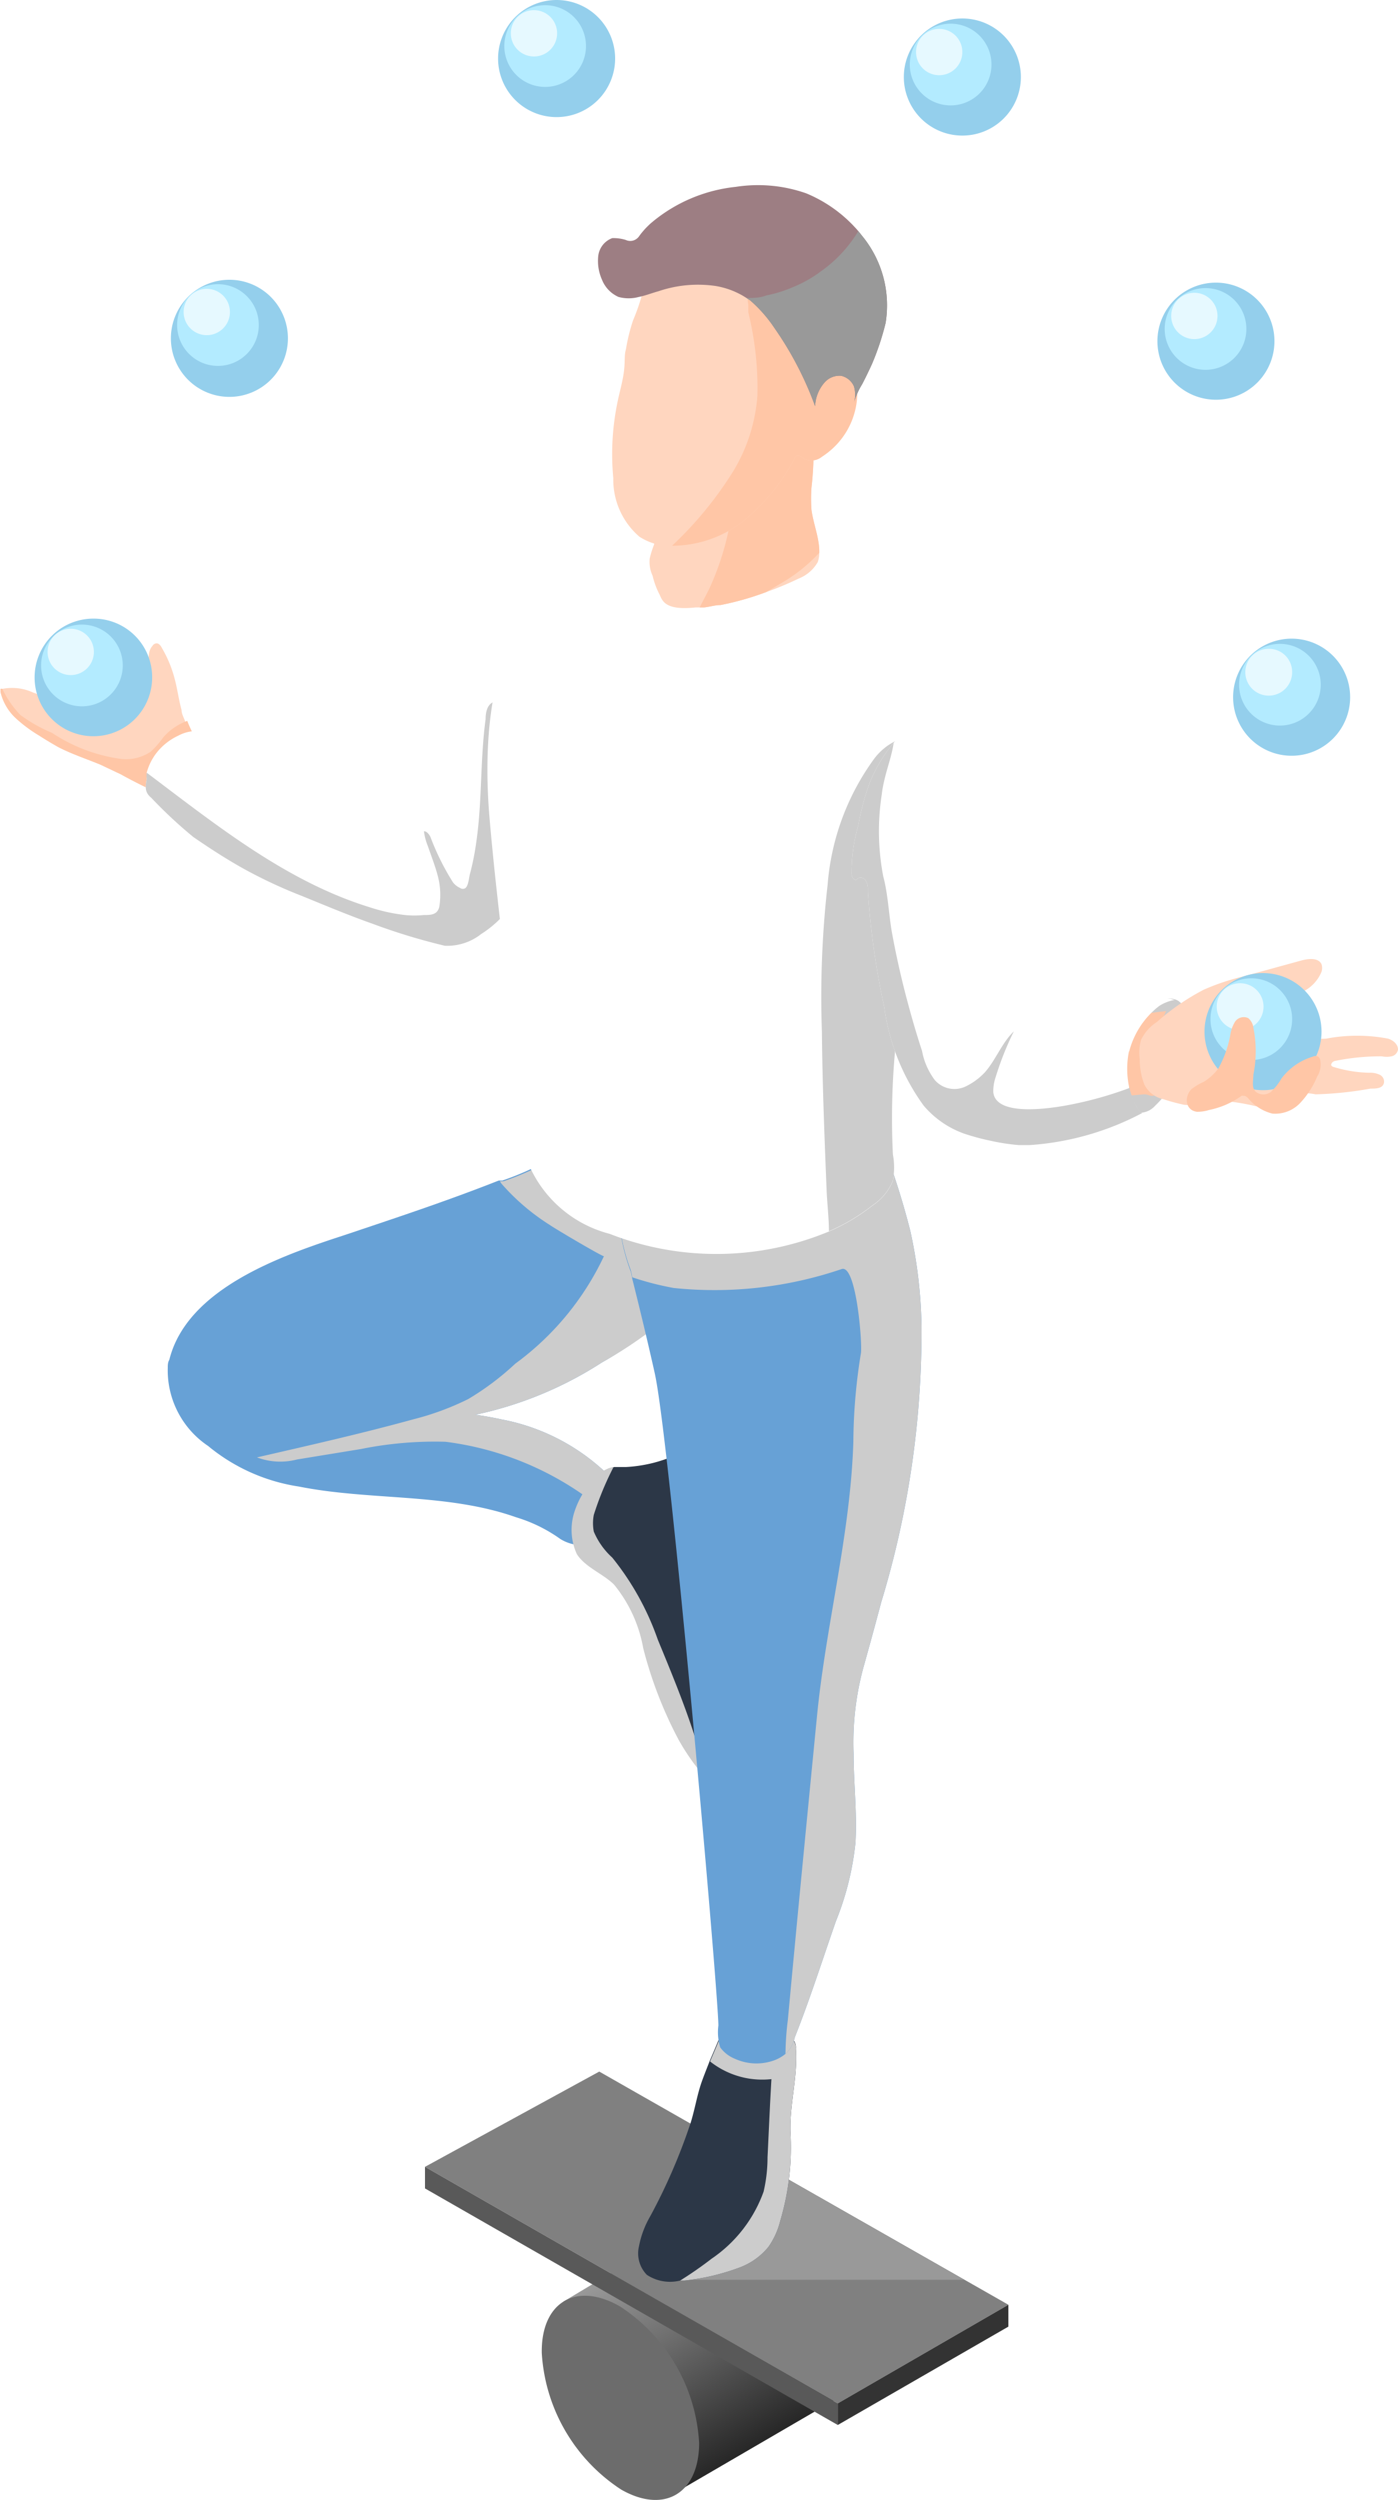 <?xml version="1.0" encoding="UTF-8"?> <svg xmlns="http://www.w3.org/2000/svg" xmlns:xlink="http://www.w3.org/1999/xlink" viewBox="0 0 53.75 96.06"> <defs> <style>.cls-1{isolation:isolate;}.cls-2{fill:url(#Безымянный_градиент_65);}.cls-3{fill:#6c6c6c;}.cls-4{fill:gray;}.cls-5{fill:#595959;}.cls-6{fill:#333;}.cls-7{fill:#999;}.cls-7,.cls-9{mix-blend-mode:multiply;}.cls-8{fill:#2c3747;}.cls-9{fill:#ccc;}.cls-10{fill:#67a1d6;}.cls-11{fill:#ffd6bf;}.cls-12{fill:#ffc6a6;}.cls-13{fill:#fff;}.cls-14{fill:#9d7e83;}.cls-15{fill:#94cfec;}.cls-16{fill:#b3ebff;}.cls-17{fill:#e6f9ff;}</style> <linearGradient id="Безымянный_градиент_65" x1="-179.89" y1="-79.16" x2="-171.29" y2="-79.16" gradientTransform="translate(7.36 -101.58) rotate(-120.29)" gradientUnits="userSpaceOnUse"> <stop offset="0" stop-color="#262626"></stop> <stop offset="1" stop-color="#999"></stop> </linearGradient> </defs> <g class="cls-1"> <g id="Layer"> <path class="cls-2" d="M21.66,88.44l0,.06a2.43,2.43,0,0,0-.55,1.71,6.72,6.72,0,0,0,3.06,5.25,2.42,2.42,0,0,0,1.75.35l0,0,7.13-4.15h0a2.17,2.17,0,0,0,.87-2,6.72,6.72,0,0,0-3.06-5.25,2.13,2.13,0,0,0-2.15-.19h0Z"></path> <path class="cls-3" d="M23.83,88.62a6.71,6.71,0,0,1,3.05,5.25c0,1.94-1.34,2.74-3,1.79a6.74,6.74,0,0,1-3.05-5.25C20.8,88.46,22.15,87.66,23.83,88.62Z"></path> <polygon class="cls-4" points="32.21 92.35 38.77 88.56 23.04 79.6 16.34 83.26 32.21 92.35"></polygon> <polygon class="cls-5" points="16.34 84.09 16.34 83.26 32.21 92.35 32.21 93.18 16.34 84.09"></polygon> <polygon class="cls-6" points="38.77 88.56 38.77 89.4 32.21 93.18 32.21 92.35 38.77 88.56"></polygon> <polygon class="cls-7" points="37.07 87.6 26.1 87.6 26.1 83.26 29.45 83.26 37.07 87.6"></polygon> <path class="cls-8" d="M30.6,78.72c.08,1.06-.24,2.12-.21,3.19A9.91,9.91,0,0,1,30,85.33a3,3,0,0,1-.45,1,2.6,2.6,0,0,1-1.09.79,8.65,8.65,0,0,1-2.15.51l-.16,0a1.61,1.61,0,0,1-1.28-.22,1.18,1.18,0,0,1-.3-1.11A3.63,3.63,0,0,1,25,85.16a22.27,22.27,0,0,0,1.5-3.43c.21-.59.29-1.24.51-1.82.09-.25.19-.49.28-.73.17-.39.34-.8.5-1.19l0-.07c.08-.18.18-.37.37-.42a.76.76,0,0,1,.64.21,2.7,2.7,0,0,0,1.34.56.49.49,0,0,1,.24,0A.47.47,0,0,1,30.6,78.72Z"></path> <path class="cls-9" d="M30.6,78.72c.08,1.06-.24,2.12-.21,3.19A9.91,9.91,0,0,1,30,85.33a3,3,0,0,1-.45,1,2.6,2.6,0,0,1-1.09.79,8.65,8.65,0,0,1-2.15.51l-.16,0a14.48,14.48,0,0,0,1.21-.84,5.26,5.26,0,0,0,2-2.58,5.87,5.87,0,0,0,.15-1.32c.05-1,.09-2,.15-3a3.23,3.23,0,0,1-2.36-.68c.17-.39.34-.8.5-1.19l0-.07c.08-.18.18-.37.37-.42a.76.76,0,0,1,.64.21,2.7,2.7,0,0,0,1.34.56.49.49,0,0,1,.24,0A.47.47,0,0,1,30.6,78.72Z"></path> <path class="cls-10" d="M23.13,52.36a14.49,14.49,0,0,1-4.85,2c.34.05.68.11,1,.18a8,8,0,0,1,3.81,1.86,2.72,2.72,0,0,1,.81,1.15,1.38,1.38,0,0,1,0,.92,1,1,0,0,1-.24.39,1.07,1.07,0,0,1-.42.28,1.63,1.63,0,0,1-1.69,0,5.8,5.8,0,0,0-1.71-.84c-2.66-.94-5.59-.63-8.35-1.18A7.15,7.15,0,0,1,8,55.56a3.5,3.5,0,0,1-1.55-3c0-.1,0-.21.06-.31.68-2.74,4.31-4,6.67-4.77,2-.67,4-1.33,6-2.12l.14,0a10.83,10.83,0,0,0,3.14-1.69c.16-.13.39-.29.58-.19a.53.53,0,0,1,.15.11,3.43,3.43,0,0,1,.81,1.31,3.87,3.87,0,0,0,.44,1.36,17.78,17.78,0,0,0,2.3,2.69.6.6,0,0,1,.16.26.51.51,0,0,1-.19.39A16.43,16.43,0,0,1,23.13,52.36Z"></path> <path class="cls-9" d="M23.13,52.36a14.49,14.49,0,0,1-4.85,2c.34.05.68.11,1,.18a8,8,0,0,1,3.81,1.86,2.72,2.72,0,0,1,.81,1.15,1.38,1.38,0,0,1,0,.92c-.3-.18-.6-.39-.9-.6a11.82,11.82,0,0,0-5.87-2.47,14.32,14.32,0,0,0-3.26.28l-2.45.4A2.54,2.54,0,0,1,9.88,56c2-.46,4-.91,6-1.46A10.55,10.55,0,0,0,18,53.76a10.45,10.45,0,0,0,1.81-1.36,10.83,10.83,0,0,0,3.41-4.13c-.09,0-1.9-1.07-2.08-1.2a8.43,8.43,0,0,1-1.87-1.6l-.05-.08.14,0a10.83,10.83,0,0,0,3.14-1.69c.16-.13.39-.29.58-.19a.53.53,0,0,1,.15.11,3.43,3.43,0,0,1,.81,1.31,3.87,3.87,0,0,0,.44,1.36,17.78,17.78,0,0,0,2.3,2.69.6.6,0,0,1,.16.26.51.51,0,0,1-.19.39A16.43,16.43,0,0,1,23.13,52.36Z"></path> <path class="cls-8" d="M28.61,68.87a1.32,1.32,0,0,1,0,.71,6.3,6.3,0,0,1-1.5-1.32,8.39,8.39,0,0,1-1-1.43,15.84,15.84,0,0,1-1.35-3.5,5.32,5.32,0,0,0-1.12-2.44c-.42-.42-1.1-.66-1.43-1.17a2.24,2.24,0,0,1-.08-1.67,3.27,3.27,0,0,1,.77-1.25,1.34,1.34,0,0,1,.42-.33,1,1,0,0,1,.3-.1l.45,0A5.41,5.41,0,0,0,25.77,56a3.43,3.43,0,0,1,.82-.27,1.72,1.72,0,0,1,1.6.85,4.11,4.11,0,0,1,.51,1.83C29,61.9,28.2,65.41,28.61,68.87Z"></path> <path class="cls-9" d="M27.08,68.26a8.39,8.39,0,0,1-1-1.43,15.84,15.84,0,0,1-1.35-3.5,5.32,5.32,0,0,0-1.12-2.44c-.42-.42-1.1-.66-1.43-1.17a2.24,2.24,0,0,1-.08-1.67,3.27,3.27,0,0,1,.77-1.25,1.34,1.34,0,0,1,.42-.33,1,1,0,0,1,.3-.1,11.64,11.64,0,0,0-.76,1.84,1.72,1.72,0,0,0,0,.64,2.82,2.82,0,0,0,.71,1A10.54,10.54,0,0,1,25.29,63c.54,1.31,1.08,2.61,1.51,4A5.32,5.32,0,0,1,27.08,68.26Z"></path> <path class="cls-10" d="M33.88,61.57c-.22.83-.45,1.67-.68,2.49a11,11,0,0,0-.38,3.33c0,1.14.14,2.29.07,3.43a11.05,11.05,0,0,1-.75,3c-.52,1.49-1,3-1.58,4.46a1.27,1.27,0,0,1-.23.5.86.86,0,0,1-.13.14,1.5,1.5,0,0,1-.53.28,2,2,0,0,1-1.41-.09,1.3,1.3,0,0,1-.57-.44,2,2,0,0,1-.07-.84c0-1.22-1.87-22.53-2.45-25.08-.27-1.21-.56-2.41-.86-3.61a2.8,2.8,0,0,0-.06-.28,7.26,7.26,0,0,1-.43-3.35A1.06,1.06,0,0,1,24,45a1.34,1.34,0,0,1,1.09-.27,11.94,11.94,0,0,0,7.6-2.44.56.56,0,0,1,.42-.17c.18,0,.28.24.34.42.21.61.43,1.24.65,1.85A29.69,29.69,0,0,1,35,47.3a18.26,18.26,0,0,1,.43,3.61A35.68,35.68,0,0,1,33.88,61.57Z"></path> <path class="cls-9" d="M33.88,61.57c-.22.83-.45,1.67-.68,2.49a11,11,0,0,0-.38,3.33c0,1.14.14,2.29.07,3.43a11.05,11.05,0,0,1-.75,3c-.52,1.49-1,3-1.58,4.46a1.27,1.27,0,0,1-.23.5.86.86,0,0,1-.13.14,10.88,10.88,0,0,1,.09-1.29c.36-3.9.74-7.78,1.12-11.67.34-3.52,1.29-7,1.4-10.57A21.69,21.69,0,0,1,33.1,52c.06-.36-.17-3.39-.73-3.24a15.18,15.18,0,0,1-6.47.73,11.25,11.25,0,0,1-1.59-.41,2.8,2.8,0,0,0-.06-.28,7.26,7.26,0,0,1-.43-3.35A1.06,1.06,0,0,1,24,45a1.34,1.34,0,0,1,1.09-.27,11.94,11.94,0,0,0,7.6-2.44.56.56,0,0,1,.42-.17c.18,0,.28.24.34.42.21.61.43,1.24.65,1.85A29.69,29.69,0,0,1,35,47.3a18.26,18.26,0,0,1,.43,3.61A35.68,35.68,0,0,1,33.88,61.57Z"></path> <path class="cls-11" d="M7.7,28.7a.41.41,0,0,1,0,.18,6.13,6.13,0,0,0-.26,1c-.12.41-.47.94-1,.75a20,20,0,0,1-1.8-.88l-.76-.36c-.55-.23-1.14-.42-1.67-.7-.24-.14-.48-.28-.71-.43a5.4,5.4,0,0,1-.9-.67,2,2,0,0,1-.58-1s0-.09,0-.12a.12.12,0,0,1,.07,0h0a1.93,1.93,0,0,1,1.18.14,14,14,0,0,1,2,.89c-.28-.49-1-.61-1.36-1a.25.25,0,0,1-.1-.15c0-.16.16-.26.32-.27a2,2,0,0,1,1.35.63,1.82,1.82,0,0,0,1.39.52,1.1,1.1,0,0,0,.69-.54,1.73,1.73,0,0,0,.18-.87c0-.36-.1-.75.12-1a.2.2,0,0,1,.16-.1c.09,0,.16.09.2.17a4.66,4.66,0,0,1,.52,1.29c.09.36.14.74.24,1.1,0,.15.09.3.14.44a4.62,4.62,0,0,0,.47.91S7.7,28.65,7.7,28.7Z"></path> <path class="cls-12" d="M7.7,28.7a.41.41,0,0,1,0,.18,6.13,6.13,0,0,0-.26,1c-.12.41-.47.94-1,.75a20,20,0,0,1-1.8-.88l-.76-.36c-.55-.23-1.14-.42-1.67-.7-.24-.14-.48-.28-.71-.43a5.4,5.4,0,0,1-.9-.67,2,2,0,0,1-.58-1s0-.09,0-.12a.12.12,0,0,1,.07,0h0a3.85,3.85,0,0,0,.69,1A5.8,5.8,0,0,0,2,28.16a6.34,6.34,0,0,0,2.64,1,1.7,1.7,0,0,0,1.16-.28,3.64,3.64,0,0,0,.48-.55,2.23,2.23,0,0,1,.92-.63,4.62,4.62,0,0,0,.47.91S7.7,28.65,7.7,28.7Z"></path> <path class="cls-13" d="M22.51,24.49a17.47,17.47,0,0,1-1.45,7.34c-.13.29-.26.58-.41.87a11.94,11.94,0,0,0-.59,1.11A4.85,4.85,0,0,1,19.5,35a4.11,4.11,0,0,1-1,.89,2.1,2.1,0,0,1-1.4.45,23.53,23.53,0,0,1-2.79-.85c-.91-.32-1.81-.7-2.72-1.07a18.51,18.51,0,0,1-2.26-1.06c-.66-.37-1.29-.78-1.9-1.2a17.54,17.54,0,0,1-1.61-1.5c-.25-.21-.24-.39-.18-.72a1.11,1.11,0,0,1,0-.25,2.19,2.19,0,0,1,.37-.75,2.29,2.29,0,0,1,.84-.67,1.48,1.48,0,0,1,.54-.17A.89.89,0,0,1,8,28.3c.59.33,1.17.66,1.78,1,1.18.6,2.39,1.14,3.62,1.62a9.59,9.59,0,0,0,1.75.54,1.76,1.76,0,0,0,.91,0c.38-.13.48-.65.63-1,.65-1.36,1.16-2.79,1.8-4.15A16.92,16.92,0,0,1,19.79,24a4.43,4.43,0,0,1,1.47-1.42C22.41,21.88,22.49,23.82,22.51,24.49Z"></path> <path class="cls-9" d="M21.06,31.83c-.13.29-.26.58-.41.87a11.94,11.94,0,0,0-.59,1.11A4.85,4.85,0,0,1,19.5,35a4.11,4.11,0,0,1-1,.89,2.1,2.1,0,0,1-1.4.45,23.53,23.53,0,0,1-2.79-.85c-.91-.32-1.81-.7-2.72-1.07a18.51,18.51,0,0,1-2.26-1.06c-.66-.37-1.29-.78-1.9-1.2a17.54,17.54,0,0,1-1.61-1.5c-.25-.21-.24-.39-.18-.72a1.11,1.11,0,0,1,0-.25c2.66,2,5.36,4.18,8.57,5.17a6.87,6.87,0,0,0,1.36.3,3.47,3.47,0,0,0,.72,0c.26,0,.53,0,.6-.32a2.82,2.82,0,0,0-.06-1.19c-.1-.38-.25-.76-.38-1.14a2.18,2.18,0,0,1-.15-.57c.11,0,.2.12.25.22a9.51,9.51,0,0,0,.87,1.75.73.73,0,0,0,.27.21.18.18,0,0,0,.21,0c.12-.11.13-.43.18-.58a10.44,10.44,0,0,0,.24-1.24c.22-1.55.14-3.12.35-4.66,0-.24.05-.58.32-.67s.65.16.86.34a3.27,3.27,0,0,1,1,1.72A9.33,9.33,0,0,1,21.06,31.83Z"></path> <path class="cls-13" d="M37.74,27.75c-.08.22-.07.45-.16.68-.37.78-.87,1.48-1.2,2.28a19.09,19.09,0,0,0-.8,2.46c-.25,1-.44,2-.59,3-.11.69-.21,1.39-.3,2.08a28.53,28.53,0,0,0-.36,6.12,2.74,2.74,0,0,1,0,1,2.06,2.06,0,0,1-.78.95,7.47,7.47,0,0,1-1.68,1,11.27,11.27,0,0,1-8.43.09,4.65,4.65,0,0,1-3.05-2.53,6.6,6.6,0,0,1-.19-1.08q-.42-3.72-.86-7.44c-.19-1.64-.38-3.3-.52-4.95-.28-3.29,0-8.29,3.72-9.49a25.8,25.8,0,0,1,4-1.05,9.16,9.16,0,0,1,2.28-.05c.82.09,1.56.41,2.36.55a4.33,4.33,0,0,1,1.75,1c.59.45,1.18.9,1.73,1.36a16.8,16.8,0,0,1,3,3.17,1,1,0,0,1,.21.4C37.94,27.51,37.8,27.57,37.74,27.75Z"></path> <path class="cls-9" d="M34.93,34.85c0,.43,0,.88.06,1.31-.11.69-.21,1.39-.3,2.08a28.53,28.53,0,0,0-.36,6.12,2.74,2.74,0,0,1,0,1,2.06,2.06,0,0,1-.78.95,7.47,7.47,0,0,1-1.68,1c0-.53-.07-1.07-.09-1.61-.08-2-.16-4-.18-6.07A38,38,0,0,1,31.82,34a9.45,9.45,0,0,1,1.75-4.79,2.28,2.28,0,0,1,1.57-.95,13.64,13.64,0,0,0-.26,2.45A27.4,27.4,0,0,0,34.93,34.85Z"></path> <path class="cls-11" d="M31.5,21.14v.1a1.09,1.09,0,0,1-.06.36,1.46,1.46,0,0,1-.73.63,12.23,12.23,0,0,1-1.25.52,11,11,0,0,1-1.76.5c-.21,0-.42.07-.63.09l-.17,0-.15,0c-1.29.14-1.29-.33-1.42-.55a3.15,3.15,0,0,1-.24-.67,1.25,1.25,0,0,1-.11-.66,3.74,3.74,0,0,1,.17-.54c0-.14,0-.29.08-.43a1.29,1.29,0,0,1,.75-.68c.94-.44,1.91-.83,2.83-1.34l.09,0a7.19,7.19,0,0,0,2.39-2l0-.05v.05c0,.76,0,1.51-.09,2.27a6.14,6.14,0,0,0,0,.86C31.27,20.11,31.48,20.61,31.5,21.14Z"></path> <path class="cls-12" d="M31.5,21.14v.1A6.25,6.25,0,0,1,30,22.43l-.54.32a11,11,0,0,1-1.76.5c-.21,0-.42.07-.63.09l-.17,0c.12-.24.26-.49.38-.74a10.52,10.52,0,0,0,.78-2.46,3.61,3.61,0,0,1,.34-.84l.41-.81.27-.54a4.16,4.16,0,0,1,.49-.81,2.1,2.1,0,0,1,1.16-.68,1.52,1.52,0,0,1,.56,0,0,0,0,0,1,0,0c0,.76,0,1.51-.09,2.27a6.14,6.14,0,0,0,0,.86C31.27,20.11,31.48,20.61,31.5,21.14Z"></path> <path class="cls-11" d="M31.6,17.55a.64.64,0,0,1-.66.09c-.09-.05-.17-.15-.28-.13s-.1.09-.13.14a7.64,7.64,0,0,1-2,2.41,4.43,4.43,0,0,1-2.69.91h-.26a2.22,2.22,0,0,1-1-.35,2.89,2.89,0,0,1-1-2.25,9.81,9.81,0,0,1,.16-2.91c.08-.4.2-.79.25-1.2s0-.57.08-.86a6.94,6.94,0,0,1,.27-1.09,8.19,8.19,0,0,0,.58-2.14c0-.67.67-.89,1.26-.93a5,5,0,0,1,3.29,1.07,5.58,5.58,0,0,1,1.79,2.54l.12.36c.1.37.06.86.54.92l.47.06a.46.46,0,0,1,.49.49A2.93,2.93,0,0,1,31.6,17.55Z"></path> <path class="cls-12" d="M31.6,17.55a.64.64,0,0,1-.66.09c-.09-.05-.17-.15-.28-.13s-.1.09-.13.14a7.64,7.64,0,0,1-2,2.41,4.43,4.43,0,0,1-2.69.91,14.27,14.27,0,0,0,2.35-2.86,6.52,6.52,0,0,0,.93-2.9A12.17,12.17,0,0,0,28.77,12c0-.1,0-.2,0-.3a1.14,1.14,0,0,1,0-.45.51.51,0,0,1,.23-.37.56.56,0,0,1,.44,0,1.42,1.42,0,0,1,.38.26,3.87,3.87,0,0,1,.71.69c.14.19.26.41.41.61a3.23,3.23,0,0,0,.37.37l.12.36c.1.37.06.86.54.92l.47.06a.46.46,0,0,1,.49.49A2.93,2.93,0,0,1,31.6,17.55Z"></path> <path class="cls-14" d="M34.05,12.41A10.11,10.11,0,0,1,33.52,14c-.12.26-.24.51-.37.76a2.75,2.75,0,0,0-.32.73,1.12,1.12,0,0,0,0-.65.71.71,0,0,0-.49-.4.76.76,0,0,0-.64.26,1.46,1.46,0,0,0-.36.91,13,13,0,0,0-1.56-3,5.31,5.31,0,0,0-.94-1.07l-.14-.09a3.1,3.1,0,0,0-1.18-.46,4.71,4.71,0,0,0-2.2.2c-.26.07-.5.17-.76.22a1.48,1.48,0,0,1-.78,0,1.21,1.21,0,0,1-.63-.65A1.77,1.77,0,0,1,23,9.85a.83.83,0,0,1,.54-.7,1.59,1.59,0,0,1,.52.07.41.41,0,0,0,.51-.14,3,3,0,0,1,.51-.55,6,6,0,0,1,3.21-1.35A5.58,5.58,0,0,1,31,7.43a5.32,5.32,0,0,1,2,1.45l.2.25A4.2,4.2,0,0,1,34.05,12.41Z"></path> <path class="cls-7" d="M34.05,12.41A10.11,10.11,0,0,1,33.52,14c-.12.26-.24.51-.37.76a2.75,2.75,0,0,0-.32.73,1.12,1.12,0,0,0,0-.65.71.71,0,0,0-.49-.4.76.76,0,0,0-.64.26,1.46,1.46,0,0,0-.36.91,13,13,0,0,0-1.56-3,5.31,5.31,0,0,0-.94-1.07l-.14-.09c.25,0,.52,0,.77-.1a4.86,4.86,0,0,0,1-.31,4.78,4.78,0,0,0,1.1-.62A5.1,5.1,0,0,0,33,8.88l.2.25A4.2,4.2,0,0,1,34.05,12.41Z"></path> <path class="cls-9" d="M45.26,41.25a4.94,4.94,0,0,0,.36-1.42,2.2,2.2,0,0,0,0-.81c-.06-.28-.19-.57-.49-.63a.94.94,0,0,0-.5,0,2.37,2.37,0,0,0-.5.2,3.3,3.3,0,0,0-.84.69,3,3,0,0,0-.53.74,2.18,2.18,0,0,0,.38,2.36,1.09,1.09,0,0,0,.66.38.8.8,0,0,0,.61-.27A3.58,3.58,0,0,0,45.26,41.25Z"></path> <path class="cls-12" d="M42.6,42.21a4.25,4.25,0,0,1,0-1.59,5.28,5.28,0,0,1,.61-1.18,1.43,1.43,0,0,0,.19-.42l1.43-.17c-.09.22-.19.44-.28.65a1.61,1.61,0,0,0-.11.61,8.29,8.29,0,0,0,.1,1.32c0,.18.08.49-.09.62s-.29,0-.43,0S42.59,42.18,42.6,42.21Z"></path> <path class="cls-13" d="M43.41,40.38a3.38,3.38,0,0,0,0,1.38s0,.06,0,.08a4.35,4.35,0,0,0,.25.63s.18.33.25.29A10.77,10.77,0,0,1,39.58,44h-.41a8.12,8.12,0,0,1-1.1-.17,8.81,8.81,0,0,1-1-.27,3.64,3.64,0,0,1-1.56-1.08A8.33,8.33,0,0,1,34,38.71a30.1,30.1,0,0,1-.63-4.43v-.13a.59.59,0,0,0-.09-.32.23.23,0,0,0-.28-.09.35.35,0,0,1-.09.07c-.09,0-.16-.11-.17-.22A6.66,6.66,0,0,1,33,31.71a9.47,9.47,0,0,1,.45-1.66,5.68,5.68,0,0,1,.91-1.51,9.05,9.05,0,0,1,1.8-1.64,1.74,1.74,0,0,1,1.14-.41c.32,0,.53.36.69.62a4.91,4.91,0,0,1,.66,2.49A29.41,29.41,0,0,0,38.7,33c.12.73.37,1.41.53,2.12a11.1,11.1,0,0,1,.29,2.07c0,.36,0,.72.06,1.07s0,.66.24.85c.12.08.25,0,.38,0l.6,0c.42,0,.83-.13,1.24-.21a24,24,0,0,1,2.49-.53,1.48,1.48,0,0,1,.47,0s.13.06.18.05a1.57,1.57,0,0,0-.62.24,3.23,3.23,0,0,0-1.15,1.76Z"></path> <path class="cls-9" d="M43.93,42.76A10.77,10.77,0,0,1,39.58,44h-.41a8.12,8.12,0,0,1-1.1-.17,8.81,8.81,0,0,1-1-.27,3.64,3.64,0,0,1-1.56-1.08A8.33,8.33,0,0,1,34,38.71a30.1,30.1,0,0,1-.63-4.43v-.13a.59.59,0,0,0-.09-.32.23.23,0,0,0-.28-.09.35.35,0,0,1-.09.07c-.09,0-.16-.11-.17-.22A6.66,6.66,0,0,1,33,31.71a9.47,9.47,0,0,1,.45-1.66,5.68,5.68,0,0,1,.91-1.51c-.09.64-.37,1.23-.46,2a9.2,9.2,0,0,0,.06,3.14c.19.71.21,1.48.34,2.19s.31,1.54.51,2.31.4,1.47.64,2.2a2.67,2.67,0,0,0,.49,1.12,1,1,0,0,0,1.18.25,2.5,2.5,0,0,0,.75-.55c.42-.48.65-1.13,1.11-1.57a11.73,11.73,0,0,0-.7,1.76,1.67,1.67,0,0,0-.09.58c.1.92,2.06.63,2.67.53a14.25,14.25,0,0,0,2.58-.7s0,.06,0,.08a4.35,4.35,0,0,0,.25.63S43.86,42.8,43.93,42.76Z"></path> <path class="cls-11" d="M44,41.68a1.08,1.08,0,0,0,.74.56,7.51,7.51,0,0,0,.78.21c.54.06,1.07-.15,1.61-.14a8.89,8.89,0,0,1,1.13.19,1.64,1.64,0,0,0,1.11-.15,3.52,3.52,0,0,1,.45-.3,1.79,1.79,0,0,1,.76,0,13.86,13.86,0,0,0,2.11-.22c.21,0,.47,0,.52-.22a.29.29,0,0,0-.18-.32.85.85,0,0,0-.39-.07A5,5,0,0,1,51.28,41a.14.14,0,0,1-.1-.07c0-.09.08-.16.18-.17a8.71,8.71,0,0,1,1.77-.17.94.94,0,0,0,.37,0,.32.32,0,0,0,.25-.26c0-.21-.19-.36-.38-.42a6.34,6.34,0,0,0-2.38,0,5.83,5.83,0,0,1-2.15-.29,1.1,1.1,0,0,1-.71-.52.3.3,0,0,1,0-.16.36.36,0,0,1,.1-.14,3.29,3.29,0,0,1,1.42-.56,1.48,1.48,0,0,0,1.16-.9.48.48,0,0,0,0-.29c-.12-.25-.48-.22-.75-.15l-2.26.62a8.76,8.76,0,0,0-1.52.51,8.87,8.87,0,0,0-1.8,1.24,1.68,1.68,0,0,0-.61.69,1.8,1.8,0,0,0-.05.73A2.69,2.69,0,0,0,44,41.68Z"></path> <path class="cls-15" d="M50.81,39.64a2.25,2.25,0,1,1-2.25-2.25A2.25,2.25,0,0,1,50.81,39.64Z"></path> <circle class="cls-16" cx="48.11" cy="39.16" r="1.57"></circle> <path class="cls-17" d="M48.58,38.67a.9.9,0,1,1-.9-.89A.9.9,0,0,1,48.58,38.67Z"></path> <path class="cls-12" d="M46.84,41.06a4.18,4.18,0,0,0,.46-1.28,1.35,1.35,0,0,1,.19-.53.41.41,0,0,1,.5-.13.57.57,0,0,1,.2.37,4.55,4.55,0,0,1,0,1.8c0,.23-.08.5.09.66a.47.47,0,0,0,.59,0,2.2,2.2,0,0,0,.4-.51,2.35,2.35,0,0,1,1.21-.84.23.23,0,0,1,.2,0,.31.31,0,0,1,.07.09.87.87,0,0,1-.11.68,3.33,3.33,0,0,1-.64,1,1.32,1.32,0,0,1-1.08.42,1.76,1.76,0,0,1-.94-.6s-.09-.09-.15-.08a.19.19,0,0,0-.1,0,3.21,3.21,0,0,1-1.24.54,1.49,1.49,0,0,1-.47.07c-.46-.06-.49-.59-.21-.87a2.25,2.25,0,0,1,.47-.28A2,2,0,0,0,46.84,41.06Z"></path> <path class="cls-15" d="M5.85,26A2.26,2.26,0,1,1,3.6,23.77,2.25,2.25,0,0,1,5.85,26Z"></path> <path class="cls-16" d="M4.72,25.54A1.57,1.57,0,1,1,3.15,24,1.57,1.57,0,0,1,4.72,25.54Z"></path> <path class="cls-17" d="M3.61,25.05a.89.89,0,1,1-.89-.89A.89.89,0,0,1,3.61,25.05Z"></path> <path class="cls-15" d="M11.07,13a2.25,2.25,0,1,1-2.25-2.25A2.25,2.25,0,0,1,11.07,13Z"></path> <circle class="cls-16" cx="8.38" cy="12.49" r="1.57"></circle> <path class="cls-17" d="M8.84,12A.89.89,0,1,1,8,11.1.89.89,0,0,1,8.84,12Z"></path> <path class="cls-15" d="M23.65,2.25A2.25,2.25,0,1,1,21.4,0,2.25,2.25,0,0,1,23.65,2.25Z"></path> <path class="cls-16" d="M22.53,1.77A1.57,1.57,0,1,1,21,.2,1.57,1.57,0,0,1,22.53,1.77Z"></path> <path class="cls-17" d="M21.42,1.28a.89.89,0,1,1-.89-.89A.89.89,0,0,1,21.42,1.28Z"></path> <path class="cls-15" d="M39.25,3A2.25,2.25,0,1,1,37,.71,2.25,2.25,0,0,1,39.25,3Z"></path> <path class="cls-16" d="M38.12,2.48A1.57,1.57,0,1,1,36.55.91,1.57,1.57,0,0,1,38.12,2.48Z"></path> <path class="cls-17" d="M37,2a.89.89,0,1,1-.89-.89A.89.89,0,0,1,37,2Z"></path> <path class="cls-15" d="M49,13.11a2.25,2.25,0,1,1-2.25-2.25A2.25,2.25,0,0,1,49,13.11Z"></path> <path class="cls-16" d="M47.92,12.64a1.57,1.57,0,1,1-1.57-1.57A1.57,1.57,0,0,1,47.92,12.64Z"></path> <path class="cls-17" d="M46.81,12.15a.89.89,0,1,1-.89-.9A.89.89,0,0,1,46.81,12.15Z"></path> <path class="cls-15" d="M51.91,26.79a2.25,2.25,0,1,1-2.25-2.25A2.25,2.25,0,0,1,51.91,26.79Z"></path> <path class="cls-16" d="M50.78,26.31a1.57,1.57,0,1,1-1.57-1.57A1.57,1.57,0,0,1,50.78,26.31Z"></path> <path class="cls-17" d="M49.68,25.82a.9.9,0,1,1-.9-.89A.89.89,0,0,1,49.68,25.82Z"></path> </g> </g> </svg> 
